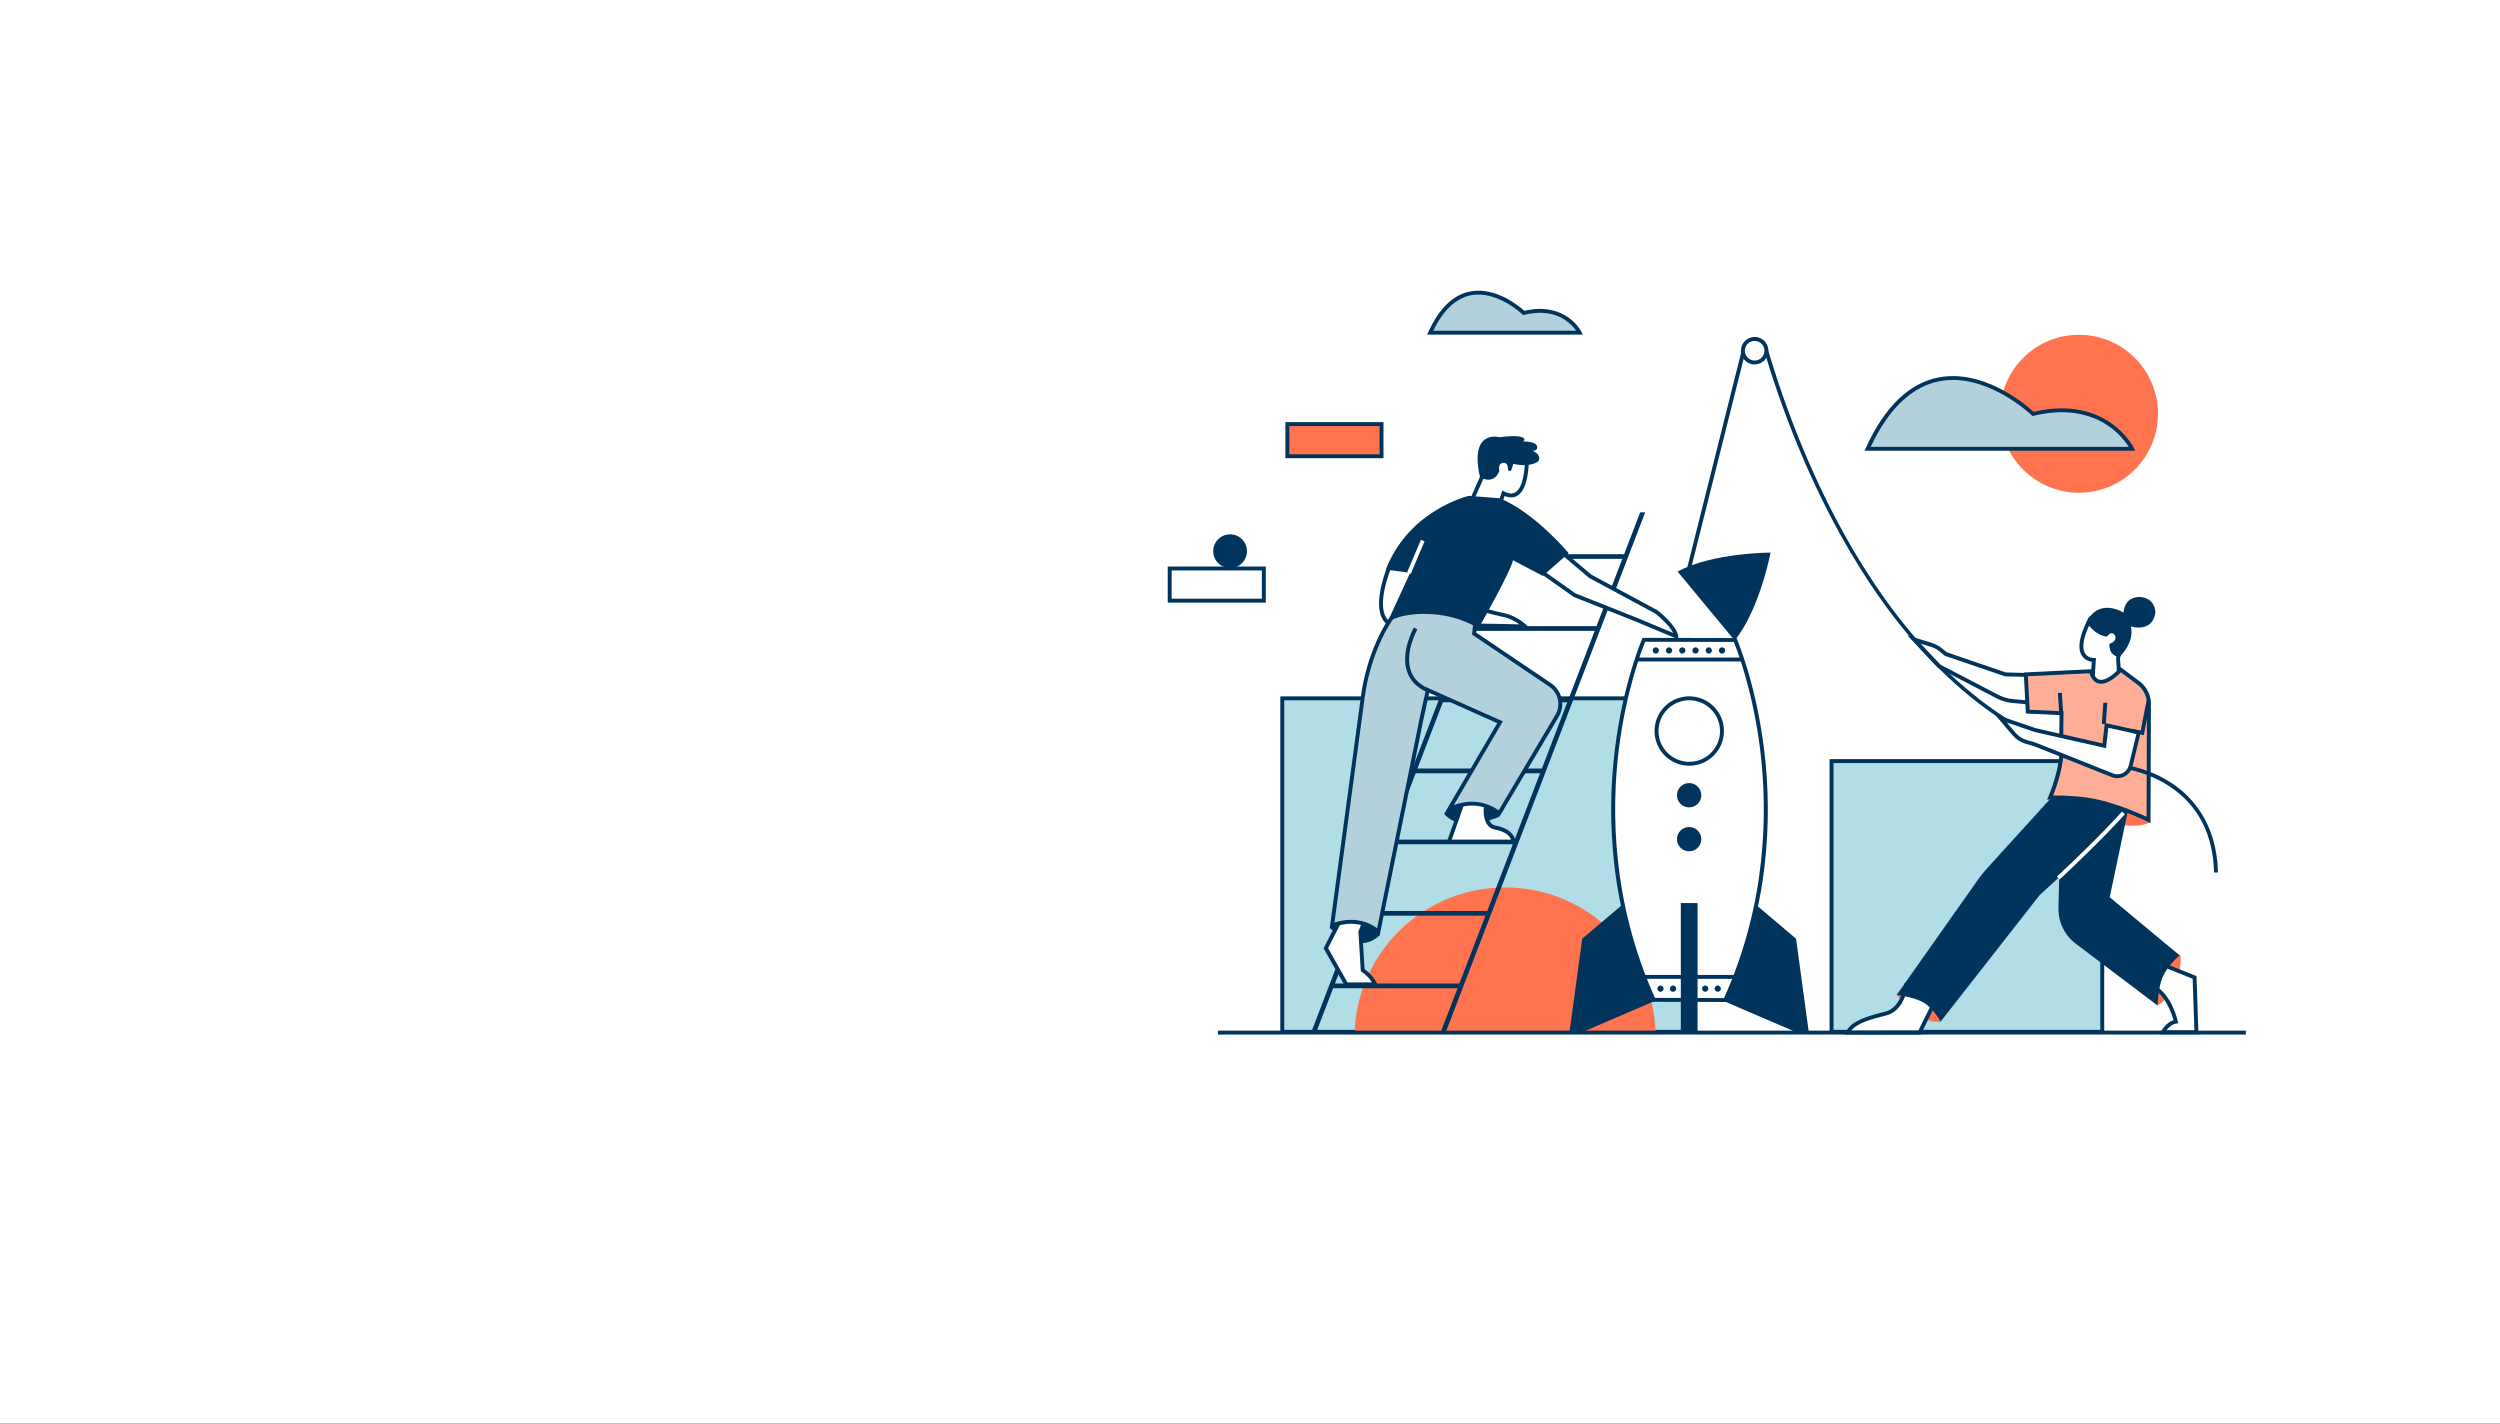 <?xml version="1.0" encoding="utf-8"?>
<svg xmlns="http://www.w3.org/2000/svg" fill="none" height="2040" viewBox="0 0 3581 2040" width="3581">
<rect x="0" y="0" width="3581" height="2040" fill="#808080" stroke="none"/>
<rect fill="white" height="2039.05" width="3581"/>
<g clip-path="url(#clip0_1419_917)">
<path d="M2417.82 1000.28H1836.73V1477.97H2417.82V1000.28Z" fill="#B0DDE6"/>
<path d="M2420.63 1480.78H1833.92V997.474H2420.63V1480.78ZM1839.54 1475.16H2415.01V1003.09H1839.54V1475.16Z" fill="#00345D"/>
<path d="M3011.27 1090.2H2623.5V1477.97H3011.27V1090.2Z" fill="#B0DDE6"/>
<path d="M3014.08 1480.78H2620.69V1087.39H3014.08V1480.78ZM2626.31 1475.16H3008.46V1093.01H2626.31V1475.16Z" fill="#00345D"/>
<path d="M2371.59 1479.09H1940.28C1944.42 1363.55 2039.38 1271.16 2155.94 1271.16C2272.49 1271.16 2367.46 1363.55 2371.59 1479.09Z" fill="#FF734F"/>
<path d="M2349.37 733.905L2326.39 793.801H2148.16L2171.13 733.905H2163.92L1877.56 1480.21H1884.78L1909.58 1415.59H2087.8L2063.01 1480.21H2070.24L2356.59 733.905H2349.37ZM2090.4 1408.84H1912.16L1949.47 1311.62H2127.7L2090.4 1408.84ZM2130.29 1304.88H1952.06L1988.71 1209.34H2166.94L2130.29 1304.88ZM2169.54 1202.6H1991.3L2027.81 1107.62H2205.98L2169.54 1202.6ZM2208.56 1100.88H2030.33L2066.77 1005.9H2245L2208.56 1100.88ZM2247.6 999.159H2069.39L2106.06 903.623H2284.25L2247.6 999.159ZM2286.83 896.879H2108.61L2145.57 800.545H2323.8L2286.83 896.879Z" fill="#00345D"/>
<path d="M2977.94 705.807C3040.42 705.807 3091.07 655.158 3091.07 592.68C3091.07 530.202 3040.42 479.554 2977.94 479.554C2915.47 479.554 2864.82 530.202 2864.82 592.68C2864.82 655.158 2915.47 705.807 2977.94 705.807Z" fill="#FF734F"/>
<path d="M2675.21 642.865H3054.05C3054.05 642.865 3016.86 567.335 2912.27 592.894C2912.27 592.894 2763.53 448.791 2675.21 642.865Z" fill="#B3D0DD"/>
<path d="M3058.57 645.675H2670.8L2672.6 641.696C2699.49 582.61 2734.75 548.565 2777.41 540.54C2814.13 533.594 2849.34 547.688 2872.51 560.771C2887.04 568.962 2900.64 578.724 2913.05 589.882C2967.27 577.057 3003.26 591.556 3023.95 606.067C3046.65 621.993 3056.13 640.909 3056.54 641.707L3058.57 645.675ZM2679.6 640.055H3049.17C3041.64 628.409 3031.92 618.344 3020.53 610.428C2991.98 590.522 2954.78 585.397 2912.93 595.625L2911.43 595.996L2910.3 594.872C2909.66 594.254 2845.68 533.223 2778.46 545.968C2738.68 553.555 2705.43 585.183 2679.6 640.055Z" fill="#00345D"/>
<path d="M2048.61 476.519H2262.71C2262.71 476.519 2241.7 433.809 2182.59 448.274C2182.59 448.274 2098.53 366.844 2048.61 476.519Z" fill="#B3D0DD"/>
<path d="M2267.21 479.329H2044.25L2046.06 475.35C2061.42 441.576 2081.65 422.097 2106.17 417.455C2142.97 410.498 2176.74 439.125 2183.41 445.195C2214.14 438.102 2234.61 446.386 2246.43 454.681C2259.51 463.852 2265.01 474.811 2265.23 475.283L2267.21 479.329ZM2053.02 473.709H2257.68C2253.67 468.021 2248.69 463.076 2242.98 459.098C2226.93 447.948 2206.83 445.228 2183.26 450.983L2181.75 451.354L2180.63 450.23C2180.27 449.882 2144.53 415.837 2107.18 422.918C2085.53 427.065 2067.34 444.149 2053.04 473.709H2053.02Z" fill="#00345D"/>
<path d="M2104.06 725.7L2125.2 677.988L2145.73 637.728L2187.08 654.722C2187.08 654.722 2189.66 724.913 2153.56 706.604L2144.19 734.04L2104.06 725.7Z" fill="white"/>
<path d="M2146.05 737.277L2100.08 727.723L2122.7 676.684L2144.41 634.12L2189.83 652.789L2189.89 654.598C2189.89 656.385 2191.3 698.624 2173.96 709.728C2168.67 713.1 2162.38 713.336 2155.21 710.425L2146.05 737.277ZM2108.04 723.643L2142.34 730.769L2151.94 702.602L2154.83 704.075C2161.41 707.447 2166.67 707.705 2170.92 704.985C2182.51 697.578 2184.51 669.108 2184.32 656.599L2147.06 641.313L2127.74 679.19L2108.04 723.643Z" fill="#00345D"/>
<path d="M2204.41 658.701C2207.08 650.271 2195.05 645.618 2195.05 645.618C2199.47 645.888 2201.39 643.977 2201.8 642.122C2204.04 631.58 2181.29 632.277 2181.29 632.277C2186.68 629.478 2180.87 626.511 2180.87 626.511C2173.56 623.521 2158.64 624.825 2148.1 626.286C2144.92 625.465 2104.65 616.226 2120 683.754C2120 683.754 2139.85 695.645 2147.67 674.504C2147.67 674.504 2144.66 661.96 2154.85 662.983C2155.8 663.083 2156.7 663.455 2157.44 664.052C2158.18 664.65 2158.74 665.45 2159.04 666.355C2159.67 668.26 2160.05 670.24 2160.16 672.245C2160.19 672.75 2160.36 673.236 2160.67 673.637C2160.98 674.039 2161.4 674.337 2161.88 674.493C2162.19 674.592 2162.52 674.629 2162.84 674.602C2163.17 674.575 2163.48 674.484 2163.77 674.335C2164.06 674.185 2164.31 673.98 2164.52 673.732C2164.73 673.483 2164.89 673.195 2164.99 672.885L2167.66 664.411C2185.3 668.884 2202.53 664.658 2204.41 658.701Z" fill="#00345D"/>
<path d="M2146.59 1170.34C2136.4 1174.64 2090.73 1191.94 2068.83 1166.07L2093.56 1143.59L2141.89 1148.08L2147.97 1167.34C2148.15 1167.92 2148.12 1168.55 2147.86 1169.11C2147.6 1169.66 2147.15 1170.1 2146.59 1170.34Z" fill="#00345D"/>
<path d="M1905.29 1329.6C1905.29 1329.6 1944.63 1370.07 1976.1 1339.72L1974.98 1318.36L1909.79 1315.19L1905.29 1329.6Z" fill="#00345D"/>
<path d="M1926.09 1305.44L1899.11 1358.26L1928.34 1409.97H1969.92C1965.8 1401.77 1959.6 1394.79 1951.94 1389.73L1948.57 1334.66L1957.56 1312.18L1926.09 1305.44Z" fill="white"/>
<path d="M1974.28 1412.78H1926.65L1895.88 1358.33L1924.53 1302.23L1961.36 1310.1L1951.38 1335.12L1954.63 1388.16C1962.2 1393.44 1968.33 1400.54 1972.45 1408.81L1974.28 1412.78ZM1930.02 1407.16H1965.16C1961.4 1401.14 1956.4 1396.01 1950.48 1392.11L1949.26 1391.33L1945.76 1334.2L1953.75 1314.23L1927.64 1308.61L1902.34 1358.16L1930.02 1407.16Z" fill="#00345D"/>
<path d="M1992.4 806.4C1992.4 806.4 1949.69 901.936 2012.07 898.003C2081.76 893.608 2184.6 897.441 2184.6 897.441C2184.6 897.441 2171.11 883.953 2152 880.581C2132.9 877.209 2022.75 843.491 2022.75 843.491L2033.99 809.772L1992.4 806.4Z" fill="white"/>
<path d="M2008.43 900.925C1996.16 900.925 1987.14 896.901 1981.6 888.91C1964.07 863.644 1988.77 807.625 1989.84 805.254L1990.65 803.444L2037.79 807.266L2026.32 841.648C2043.5 846.874 2135.45 874.804 2152.49 877.817C2172.25 881.301 2186 894.878 2186.59 895.452L2191.65 900.521L2184.5 900.251C2183.46 900.251 2081 896.474 2012.25 900.813C2010.95 900.892 2009.67 900.925 2008.43 900.925ZM1994.19 809.368C1990.14 819.112 1972.1 865.374 1986.22 885.707C1991.12 892.765 1999.76 895.969 2011.89 895.193C2069.48 891.563 2150.53 893.575 2176.42 894.361C2170.9 890.383 2162.05 885.212 2151.52 883.347C2132.41 879.975 2026.44 847.56 2021.93 846.177L2019.17 845.334L2030.19 812.279L1994.19 809.368Z" fill="#00345D"/>
<path d="M2096.93 1144.71L2075.57 1205.41H2167.74C2167.74 1205.41 2168.3 1190.23 2140.76 1185.17C2130.58 1183.31 2125.03 1167.19 2129.52 1149.58L2096.93 1144.71Z" fill="white"/>
<path d="M2170.45 1208.22H2071.64L2095.09 1141.59L2133.05 1147.21L2132.28 1150.22C2129.65 1160.56 2130.55 1170.94 2134.64 1177.33C2135.35 1178.58 2136.31 1179.67 2137.46 1180.54C2138.61 1181.4 2139.93 1182.02 2141.33 1182.36C2170.92 1187.8 2170.63 1204.74 2170.55 1205.46L2170.45 1208.22ZM2079.51 1202.6H2164.36C2162.95 1198.58 2157.96 1191.2 2140.22 1187.98C2136.1 1187.23 2132.5 1184.61 2129.84 1180.44C2125.34 1173.45 2123.98 1162.75 2126.09 1151.95L2098.77 1147.88L2079.51 1202.6Z" fill="#00345D"/>
<path d="M2230.22 1025.4L2147.51 1164.94C2147.51 1164.94 2118.29 1137.97 2075.57 1159.32L2148.63 1034.56L2045.23 988.482L2045.17 988.763L2036.28 1029.23L1974.46 1334.61C1974.46 1334.61 1949.74 1309.88 1908.15 1325.61L1951.98 999.418C1955.54 972.081 1962.96 945.389 1974.04 920.145C1977.85 911.428 1982.2 902.959 1987.07 894.789C1995 881.695 2004.33 870.242 2014.97 863.667L2116.13 864.79L2114.21 883.066L2111.54 907.557L2220.46 981.075C2227.46 985.804 2232.38 993.041 2234.19 1001.29C2236.01 1009.54 2234.59 1018.17 2230.22 1025.4Z" fill="#B3D0DD"/>
<path d="M1976.1 1340.35L1972.4 1336.65C1971.44 1335.7 1948.34 1313.43 1909.06 1328.3L1904.65 1329.96L1949.13 999.159C1952.71 971.559 1960.21 944.609 1971.4 919.122C1975.25 910.296 1979.66 901.722 1984.6 893.451C1993.74 878.345 2003.44 867.6 2013.43 861.385L2014.12 860.958L2119.17 862.081L2114.53 906.186L2222.06 978.76C2229.66 983.885 2235 991.736 2236.97 1000.69C2238.95 1009.64 2237.4 1019.01 2232.66 1026.85L2148.17 1169.37L2145.62 1167.02C2144.5 1165.98 2117.23 1141.67 2076.86 1161.85L2068.39 1166.08L2144.64 1035.87L2047.24 992.416L2039.05 1029.89L1976.1 1340.35ZM1935.32 1317.57C1948.69 1317.45 1961.75 1321.63 1972.56 1329.49L2033.49 1028.72L2042.49 987.931L2043.17 984.481L2152.66 1033.27L2082.39 1153.27C2114.85 1140.9 2138.93 1155.1 2146.72 1160.75L2227.87 1023.94C2231.86 1017.33 2233.15 1009.43 2231.48 1001.89C2229.8 994.343 2225.29 987.733 2218.88 983.424L2108.56 908.962L2112.92 867.656L2015.68 866.532C2006.69 872.298 1997.85 882.268 1989.39 896.284C1984.58 904.351 1980.28 912.715 1976.52 921.325C1965.55 946.324 1958.19 972.759 1954.68 999.834L1911.5 1321.5C1919.19 1318.95 1927.24 1317.62 1935.35 1317.57H1935.32Z" fill="#00345D"/>
<path d="M2227.31 782.797L2277.89 825.508L2372.86 876.648C2372.86 876.648 2399.84 898.003 2400.96 911.491L2343.08 887.325L2255.41 852.483L2198.09 812.02L2227.31 782.797Z" fill="white"/>
<path d="M2404.14 915.862L2342 889.921L2254.06 854.966L2253.79 854.775L2193.74 812.39L2227.15 778.986L2279.47 823.169L2374.41 874.287L2374.6 874.444C2377.47 876.692 2402.57 896.923 2403.76 911.254L2404.14 915.862ZM2256.76 849.998L2344.11 884.717L2396.58 906.612C2391.78 896.755 2377.54 883.964 2371.31 879.007L2276.3 827.845L2227.47 786.607L2202.44 811.649L2256.76 849.998Z" fill="#00345D"/>
<path d="M2209.89 824.946L2246.98 792.351C2246.98 792.351 2198.33 734.017 2148.07 713.674L2103.67 710.302C2103.67 710.302 2017.69 730.533 1985.1 815.954L2019.94 820.45L1987.34 891.259C1987.34 891.259 2007.7 875.984 2054.78 880.019C2094.12 883.391 2117.72 900.251 2117.72 900.251C2117.72 900.251 2164.93 817.078 2167.18 802.466L2209.89 824.946Z" fill="#00345D"/>
<path d="M2035.32 773.215L2015.66 819.68L2020.83 821.87L2040.5 775.406L2035.32 773.215Z" fill="white"/>
<path d="M2044.67 991.628C2029.74 985.233 2019.94 975.275 2015.44 962.046C2005.87 933.565 2024.52 900.228 2025.32 898.857L2030.2 901.644C2030.02 901.959 2011.99 934.239 2020.77 960.27C2024.69 971.914 2033.47 980.726 2046.85 986.458L2044.67 991.628Z" fill="#00345D"/>
<path d="M2996.48 988.031L2999.26 945.321C2999.26 945.321 2962.83 946.445 2993.97 886.549L3043.54 905.96L3033.88 942.567L3036.77 988.346L2996.48 988.031Z" fill="white"/>
<path d="M3039.76 991.191L2993.48 990.82L2996.28 947.908C2993.39 947.562 2990.62 946.59 2988.15 945.06C2985.68 943.53 2983.57 941.479 2981.98 939.051C2975.24 928.396 2978.46 910.3 2991.48 885.247L2992.6 882.999L3046.85 904.253L3036.67 942.827L3039.76 991.191ZM2999.47 985.245L3033.78 985.515L3031.05 942.288L3040.19 907.67L2995.31 890.136C2981.59 917.358 2982.95 930.127 2986.7 936.05C2990.83 942.681 2998.85 942.569 2999.18 942.558L3002.24 942.49L3002.06 945.547L2999.47 985.245Z" fill="#00345D"/>
<path d="M3018.01 911.941C3018.01 911.941 3023.49 902.837 3029.04 909.423C3031.39 912.222 3031.12 919.539 3021.67 922.068C3021.67 922.068 3019.07 938.477 3035.62 941.175C3035.62 941.175 3057.89 921.596 3052.31 897.341C3052.31 897.341 3080.47 906.433 3086.86 880.695C3088.78 872.973 3084.74 857.8 3067.66 855.282C3059.21 854.034 3043.38 857.182 3041.73 877.57C3041.73 877.57 3007.22 854.956 2988.57 891.181C2988.59 891.17 3000.29 910.109 3018.01 911.941Z" fill="#00345D"/>
<path d="M2716.79 1425.14C2716.79 1425.14 2751.64 1468.97 2779.73 1463.35L2783.11 1454.36L2730.28 1419.52L2716.79 1425.14Z" fill="#FF734F"/>
<path d="M2941.02 1139.65C2941.02 1139.65 3033.75 1200.35 3079.83 1177.87L3068.59 1146.4L2961.82 1123.92L2941.02 1139.65Z" fill="#FF734F"/>
<path d="M3091.07 1439.75C3091.07 1439.75 3124.79 1421.77 3123.67 1368.94L3106.81 1358.83L3077.58 1424.02L3091.07 1439.75Z" fill="#FF734F"/>
<path d="M2536.13 791.564C2536.13 791.564 2453.02 791.564 2402.96 818.674L2484.72 917.357C2520.65 873.276 2536.13 791.564 2536.13 791.564Z" fill="#00345D"/>
<path d="M2730.09 1412.66C2730.09 1412.66 2725.27 1444.75 2702.59 1451.37C2689.38 1455.24 2654.78 1461.26 2646.7 1479.09L2749.6 1478.94L2770.74 1436.38L2730.09 1412.66Z" fill="white"/>
<path d="M2642.34 1481.91L2644.14 1477.93C2651.57 1461.56 2678.53 1454.68 2694.65 1450.57C2697.45 1449.86 2699.87 1449.25 2701.8 1448.67C2722.47 1442.64 2727.27 1412.55 2727.31 1412.25L2727.94 1408.16L2774.43 1435.28L2751.34 1481.75L2642.34 1481.91ZM2732.07 1417.07C2729.91 1426.26 2722.77 1448.41 2703.38 1454.07C2701.35 1454.67 2698.89 1455.3 2696.05 1456.01C2682.42 1459.49 2660.56 1465.01 2651.72 1476.25L2747.86 1476.11L2767.06 1437.46L2732.07 1417.07Z" fill="#00345D"/>
<path d="M3096.69 1381.31L3143.45 1400.1L3146.12 1478.53H3098.04C3098.04 1478.53 3105.17 1465.16 3116.75 1463.38C3116.75 1463.38 3108.89 1427.21 3085.45 1413.99L3096.69 1381.31Z" fill="white"/>
<path d="M3149.08 1481.34H3093.32L3095.57 1477.2C3095.86 1476.66 3102.31 1464.75 3113.34 1461.3C3111 1452.87 3102.48 1426.84 3084.11 1416.44L3082.08 1415.32L3095.08 1377.63L3146.28 1398.21L3149.08 1481.34ZM3103.29 1475.72H3143.26L3140.75 1402.02L3098.42 1385.02L3088.82 1412.78C3111.46 1427.25 3119.17 1461.31 3119.47 1462.79L3120.11 1465.73L3117.16 1466.18C3111 1467.11 3106.13 1472.04 3103.29 1475.72Z" fill="#00345D"/>
<path d="M2952.82 1123.92L2948.54 1300.57C2948.3 1310.42 2950.41 1320.19 2954.69 1329.07C2958.97 1337.95 2965.31 1345.68 2973.17 1351.62L3090.51 1440.31C3090.51 1440.31 3091.07 1415.02 3097.82 1399.29C3104.82 1382.96 3121.98 1368.38 3121.98 1368.38L3021.95 1285.21L3052.05 1142.46L2952.82 1123.92Z" fill="#00345D"/>
<path d="M2946.64 1133.47L3050.61 1141.9C3050.61 1141.9 3058.48 1157.64 2921.35 1282.4L2779.73 1463.35C2779.73 1463.35 2768.5 1442 2751.64 1434.13C2737.49 1427.53 2716.79 1425.14 2716.79 1425.14L2833.07 1260.3C2837.21 1254.41 2841.71 1248.78 2846.55 1243.44L2946.64 1133.47Z" fill="#00345D"/>
<path d="M2908.5 966.98L2872.36 965.991L2787.11 936.847L2779.87 930.856C2776.07 927.717 2771.69 925.35 2766.99 923.888L2741.52 915.986L2777.49 954.201L2860.85 997.653C2867.75 1001.25 2875.28 1003.46 2883.03 1004.16L2911.32 1006.75L2908.5 966.98Z" fill="white"/>
<path d="M2914.35 1009.85L2882.78 1006.96C2874.66 1006.23 2866.77 1003.91 2859.55 1000.14L2775.77 956.449L2732.16 910.12L2767.82 921.179C2772.88 922.749 2777.58 925.296 2781.66 928.676L2788.5 934.296L2872.87 963.193L2911.08 964.238L2914.35 1009.85ZM2779.21 951.953L2862.15 995.181C2868.72 998.613 2875.9 1000.72 2883.29 1001.38L2908.28 1003.63L2905.88 969.701L2871.9 968.813L2785.75 939.365L2778.12 933.06C2774.61 930.15 2770.56 927.958 2766.2 926.608L2750.93 921.865L2779.21 951.953Z" fill="#00345D"/>
<path d="M2952.82 1021.64C2952.82 1021.64 2952.18 1058.37 2952.82 1067.72C2955.07 1100.32 2936.53 1142.46 2936.53 1142.46C2936.53 1142.46 2974.18 1140.78 3006.77 1148.65C3043.41 1157.49 3077.58 1174.5 3077.58 1174.5L3078.09 1008.08C3078.11 1002.35 3076.78 996.693 3074.23 991.561C3071.67 986.429 3067.95 981.965 3063.37 978.524L3037.68 959.259C3037.68 959.259 3004.53 996.912 2994.97 961.507L2901.68 966.003L2904.49 1019.39L2952.82 1021.64Z" fill="#FEAD97"/>
<path d="M3080.38 1178.99L3076.34 1176.98C3075.99 1176.81 3042.01 1160.01 3006.11 1151.34C2974.3 1143.67 2937.02 1145.22 2936.65 1145.24L2932.16 1145.44L2933.98 1141.3C2934.16 1140.88 2952.22 1099.39 2950.05 1067.88C2949.5 1059.91 2949.86 1033.04 2950.05 1024.28L2901.9 1022.03L2898.81 963.283L2997.18 958.551L2997.76 960.731C2999.8 968.239 3003.01 972.567 3007.34 973.578C3016.87 975.826 3031.01 962.62 3035.65 957.359L3037.37 955.415L3065.13 976.231C3070.07 979.957 3074.07 984.781 3076.81 990.322C3079.56 995.863 3080.98 1001.97 3080.96 1008.15L3080.38 1178.99ZM2945.25 1139.47C2958.48 1139.47 2984.32 1140.31 3007.44 1145.88C3036.66 1152.94 3064.6 1165.28 3074.79 1170.02L3075.28 1008.04C3075.28 1002.75 3074.06 997.523 3071.7 992.785C3069.34 988.047 3065.91 983.923 3061.68 980.738L3038.08 962.991C3033.02 968.194 3018.31 981.918 3006.04 979.063C3000.05 977.658 2995.66 972.724 2992.96 964.384L2904.7 968.644L2907.23 1016.67L2955.74 1018.92V1021.64C2955.74 1022.01 2955.1 1058.36 2955.74 1067.48C2957.62 1094.83 2945.5 1128.06 2940.9 1139.5C2942.05 1139.53 2943.54 1139.51 2945.25 1139.51V1139.47Z" fill="#00345D"/>
<path d="M3171.43 1249.87C3170.06 1194.91 3148.51 1153.32 3107.37 1126.23C3076.66 1106 3046.07 1101.98 3045.76 1101.95H3045.64C2968.91 1088.94 2896.71 1056.3 2830.97 1004.95C2775.58 961.631 2724.19 904.511 2678.11 835.152C2594.16 708.774 2546.6 569.583 2525.72 497.874C2524.95 495.221 2523.33 492.895 2521.11 491.255C2518.89 489.616 2516.19 488.755 2513.43 488.806C2510.66 488.857 2508 489.818 2505.84 491.538C2503.68 493.259 2502.14 495.644 2501.48 498.324L2420.55 821.147L2415.11 819.776L2496.04 496.953C2497.01 493.076 2499.23 489.627 2502.35 487.139C2505.48 484.652 2509.34 483.264 2513.34 483.191C2517.33 483.118 2521.24 484.364 2524.46 486.736C2527.67 489.108 2530.02 492.473 2531.13 496.312C2578.33 658.466 2723.02 1041.52 3046.53 1096.43C3048.53 1096.69 3079.12 1100.92 3110.46 1121.58C3139.86 1140.92 3175.28 1178.9 3177.05 1249.71L3171.43 1249.87Z" fill="#00345D"/>
<path d="M3014.08 1068.28L2915.8 1045.95L2865.72 1028.94L2885.08 1051.6C2889.67 1057 2895.76 1060.91 2902.57 1062.84L2914.05 1066.08L3025.78 1110.58C3028.37 1111.61 3031.16 1112.08 3033.95 1111.95C3036.74 1111.81 3039.47 1111.08 3041.95 1109.8C3044.43 1108.52 3046.61 1106.73 3048.34 1104.53C3050.07 1102.34 3051.31 1099.8 3051.97 1097.09L3063.53 1049.27L3017.45 1039.15L3014.08 1068.28Z" fill="white"/>
<path d="M3033 1114.74C3030.17 1114.73 3027.36 1114.2 3024.74 1113.15L2913.15 1068.7L2901.81 1065.47C2894.46 1063.41 2887.9 1059.21 2882.95 1053.4L2856.94 1022.96L2916.51 1043.2L3011.6 1064.8L3014.97 1035.58L3066.9 1046.98L3054.66 1097.56C3053.47 1102.43 3050.69 1106.76 3046.76 1109.85C3042.82 1112.95 3037.96 1114.63 3032.95 1114.63L3033 1114.74ZM2874.52 1034.94L2887.22 1049.74C2891.45 1054.69 2897.06 1058.28 2903.33 1060.04L2915.09 1063.42L3026.82 1107.91C3029.04 1108.81 3031.43 1109.22 3033.83 1109.1C3036.23 1108.99 3038.57 1108.37 3040.71 1107.27C3042.84 1106.17 3044.71 1104.62 3046.19 1102.73C3047.68 1100.84 3048.73 1098.66 3049.29 1096.33L3060.19 1051.29L3019.95 1042.47L3016.58 1071.69L2914.9 1048.61L2874.52 1034.94Z" fill="#00345D"/>
<path d="M2513.36 519.229C2522.67 519.229 2530.22 511.681 2530.22 502.37C2530.22 493.059 2522.67 485.511 2513.36 485.511C2504.05 485.511 2496.5 493.059 2496.5 502.37C2496.5 511.681 2504.05 519.229 2513.36 519.229Z" fill="white"/>
<path d="M2513.36 522.039C2509.47 522.039 2505.66 520.886 2502.43 518.724C2499.19 516.563 2496.67 513.491 2495.18 509.897C2493.7 506.303 2493.31 502.348 2494.07 498.533C2494.82 494.717 2496.7 491.212 2499.45 488.462C2502.2 485.711 2505.7 483.838 2509.52 483.079C2513.33 482.32 2517.29 482.709 2520.88 484.198C2524.48 485.687 2527.55 488.208 2529.71 491.442C2531.87 494.677 2533.03 498.48 2533.03 502.37C2533.02 507.585 2530.95 512.584 2527.26 516.272C2523.57 519.959 2518.57 522.033 2513.36 522.039ZM2513.36 488.32C2510.58 488.32 2507.86 489.144 2505.55 490.688C2503.24 492.232 2501.44 494.426 2500.38 496.993C2499.31 499.561 2499.04 502.386 2499.58 505.111C2500.12 507.836 2501.46 510.34 2503.42 512.304C2505.39 514.269 2507.89 515.607 2510.62 516.149C2513.34 516.692 2516.17 516.413 2518.73 515.35C2521.3 514.287 2523.49 512.486 2525.04 510.175C2526.58 507.865 2527.41 505.149 2527.41 502.37C2527.4 498.646 2525.92 495.076 2523.28 492.442C2520.65 489.809 2517.08 488.326 2513.36 488.32Z" fill="#00345D"/>
<path d="M2953.34 992.324L2947.73 992.702L2949.8 1023.34L2955.4 1022.96L2953.34 992.324Z" fill="#00345D"/>
<path d="M2950.25 1259.73L2946.41 1255.61C3010.3 1195.8 3039.21 1162.86 3039.5 1162.54L3043.73 1166.23C3043.45 1166.56 3014.38 1199.69 2950.25 1259.73Z" fill="white"/>
<path d="M3070.82 1053.01L3052.08 1049.53L3053.1 1044.02L3066.37 1046.47L3074.83 1003.12L3080.34 1004.19L3070.82 1053.01Z" fill="#00345D"/>
<path d="M3012.83 1006.47L3010.7 1036.89L3016.32 1037.28L3018.45 1006.86L3012.83 1006.47Z" fill="#00345D"/>
<path d="M2330.96 1289.9L2266.36 1344.61L2248.12 1478.48H2266.36L2382.53 1428.48L2330.96 1289.9Z" fill="#00345D"/>
<path d="M2508.07 1289.9L2572.68 1344.61L2590.91 1478.48H2572.68L2456.51 1428.48L2508.07 1289.9Z" fill="#00345D"/>
<path d="M2485.43 916.739L2354.66 916.48C2354.66 916.48 2246.82 1163.41 2368.73 1432.22L2471.35 1432.48C2593.26 1163.67 2485.43 916.739 2485.43 916.739Z" fill="white"/>
<path d="M2473.16 1435.25L2366.92 1434.99L2366.16 1433.33C2338.2 1371.6 2320.03 1305.89 2312.31 1238.56C2306.07 1183.61 2306.36 1128.1 2313.19 1073.22C2324.82 978.568 2351.81 915.986 2352.08 915.368L2352.82 913.682L2487.26 913.952L2488 915.627C2488.27 916.245 2515.26 978.827 2526.89 1073.48C2533.72 1128.36 2534.01 1183.86 2527.78 1238.82C2520.06 1306.17 2501.89 1371.9 2473.92 1433.65L2473.16 1435.25ZM2370.55 1429.37L2469.52 1429.64C2531.45 1292.04 2531.89 1160.55 2521.31 1074.32C2510.85 988.999 2487.84 930.036 2483.53 919.515L2356.52 919.257C2352.19 929.8 2329.2 988.763 2318.73 1074.06C2308.17 1160.32 2308.62 1291.83 2370.55 1429.41V1429.37Z" fill="#00345D"/>
<path d="M2431.58 1293.55H2407.61V1478.48H2431.58V1293.55Z" fill="#00345D"/>
<path d="M2419.69 1094.02C2445.58 1094.02 2466.57 1073.03 2466.57 1047.14C2466.57 1021.25 2445.58 1000.26 2419.69 1000.26C2393.79 1000.26 2372.81 1021.25 2372.81 1047.14C2372.81 1073.03 2393.79 1094.02 2419.69 1094.02Z" fill="white"/>
<path d="M2419.69 1096.83C2409.86 1096.83 2400.24 1093.92 2392.07 1088.46C2383.89 1083 2377.52 1075.24 2373.76 1066.15C2370 1057.07 2369.01 1047.08 2370.93 1037.44C2372.85 1027.79 2377.58 1018.94 2384.53 1011.98C2391.48 1005.03 2400.34 1000.3 2409.98 998.382C2419.62 996.465 2429.62 997.45 2438.7 1001.21C2447.78 1004.98 2455.54 1011.35 2461 1019.52C2466.47 1027.7 2469.38 1037.31 2469.38 1047.14C2469.36 1060.31 2464.12 1072.94 2454.8 1082.26C2445.49 1091.57 2432.86 1096.81 2419.69 1096.83ZM2419.69 1003.06C2410.97 1003.06 2402.44 1005.64 2395.19 1010.48C2387.94 1015.32 2382.29 1022.21 2378.95 1030.26C2375.61 1038.32 2374.74 1047.18 2376.44 1055.73C2378.14 1064.29 2382.34 1072.14 2388.5 1078.31C2394.66 1084.47 2402.52 1088.67 2411.07 1090.37C2419.62 1092.08 2428.49 1091.2 2436.54 1087.87C2444.6 1084.53 2451.48 1078.88 2456.33 1071.63C2461.17 1064.38 2463.76 1055.86 2463.76 1047.14C2463.74 1035.45 2459.1 1024.25 2450.84 1015.99C2442.57 1007.72 2431.37 1003.07 2419.69 1003.06Z" fill="#00345D"/>
<path d="M2419.51 1156.51C2429.13 1156.51 2436.93 1148.71 2436.93 1139.09C2436.93 1129.47 2429.13 1121.67 2419.51 1121.67C2409.88 1121.67 2402.08 1129.47 2402.08 1139.09C2402.08 1148.71 2409.88 1156.51 2419.51 1156.51Z" fill="#00345D"/>
<path d="M2419.51 1219.45C2429.13 1219.45 2436.93 1211.65 2436.93 1202.03C2436.93 1192.41 2429.13 1184.61 2419.51 1184.61C2409.88 1184.61 2402.08 1192.41 2402.08 1202.03C2402.08 1211.65 2409.88 1219.45 2419.51 1219.45Z" fill="#00345D"/>
<path d="M2371.74 936.217C2374.22 936.217 2376.23 934.204 2376.23 931.721C2376.23 929.238 2374.22 927.226 2371.74 927.226C2369.25 927.226 2367.24 929.238 2367.24 931.721C2367.24 934.204 2369.25 936.217 2371.74 936.217Z" fill="#00345D"/>
<path d="M2378.48 1420.64C2380.96 1420.64 2382.98 1418.63 2382.98 1416.15C2382.98 1413.66 2380.96 1411.65 2378.48 1411.65C2376 1411.65 2373.99 1413.66 2373.99 1416.15C2373.99 1418.63 2376 1420.64 2378.48 1420.64Z" fill="#00345D"/>
<path d="M2396.46 1420.64C2398.95 1420.64 2400.96 1418.63 2400.96 1416.15C2400.96 1413.66 2398.95 1411.65 2396.46 1411.65C2393.98 1411.65 2391.97 1413.66 2391.97 1416.15C2391.97 1418.63 2393.98 1420.64 2396.46 1420.64Z" fill="#00345D"/>
<path d="M2442.55 1420.64C2445.03 1420.64 2447.04 1418.63 2447.04 1416.15C2447.04 1413.66 2445.03 1411.65 2442.55 1411.65C2440.06 1411.65 2438.05 1413.66 2438.05 1416.15C2438.05 1418.63 2440.06 1420.64 2442.55 1420.64Z" fill="#00345D"/>
<path d="M2460.53 1420.64C2463.01 1420.64 2465.03 1418.63 2465.03 1416.15C2465.03 1413.66 2463.01 1411.65 2460.53 1411.65C2458.05 1411.65 2456.03 1413.66 2456.03 1416.15C2456.03 1418.63 2458.05 1420.64 2460.53 1420.64Z" fill="#00345D"/>
<path d="M2390.72 936.217C2393.2 936.217 2395.22 934.204 2395.22 931.721C2395.22 929.238 2393.2 927.226 2390.72 927.226C2388.24 927.226 2386.23 929.238 2386.23 931.721C2386.23 934.204 2388.24 936.217 2390.72 936.217Z" fill="#00345D"/>
<path d="M2409.71 936.217C2412.19 936.217 2414.2 934.204 2414.2 931.721C2414.2 929.238 2412.19 927.226 2409.71 927.226C2407.22 927.226 2405.21 929.238 2405.21 931.721C2405.21 934.204 2407.22 936.217 2409.71 936.217Z" fill="#00345D"/>
<path d="M2428.69 936.217C2431.17 936.217 2433.18 934.204 2433.18 931.721C2433.18 929.238 2431.17 927.226 2428.69 927.226C2426.21 927.226 2424.19 929.238 2424.19 931.721C2424.19 934.204 2426.21 936.217 2428.69 936.217Z" fill="#00345D"/>
<path d="M2447.67 936.217C2450.16 936.217 2452.17 934.204 2452.17 931.721C2452.17 929.238 2450.16 927.226 2447.67 927.226C2445.19 927.226 2443.18 929.238 2443.18 931.721C2443.18 934.204 2445.19 936.217 2447.67 936.217Z" fill="#00345D"/>
<path d="M2466.64 936.217C2469.13 936.217 2471.14 934.204 2471.14 931.721C2471.14 929.238 2469.13 927.226 2466.64 927.226C2464.16 927.226 2462.15 929.238 2462.15 931.721C2462.15 934.204 2464.16 936.217 2466.64 936.217Z" fill="#00345D"/>
<path d="M2494.92 941.86H2345.07V947.48H2494.92V941.86Z" fill="#00345D"/>
<path d="M2485.3 1396.49H2354.88V1402.11H2485.3V1396.49Z" fill="#00345D"/>
<path d="M1761.99 813.706C1775.34 813.706 1786.15 802.887 1786.15 789.541C1786.15 776.195 1775.34 765.376 1761.99 765.376C1748.64 765.376 1737.82 776.195 1737.82 789.541C1737.82 802.887 1748.64 813.706 1761.99 813.706Z" fill="#00345D"/>
<path d="M1810.32 814.268H1675.45V860.35H1810.32V814.268Z" fill="white"/>
<path d="M1813.13 863.16H1672.64V811.458H1813.13V863.16ZM1678.25 857.54H1807.51V817.078H1678.25V857.54Z" fill="#00345D"/>
<path d="M1978.91 607.46H1844.04V653.542H1978.91V607.46Z" fill="#FF734F"/>
<path d="M1981.72 656.352H1841.23V604.65H1981.72V656.352ZM1846.85 650.732H1976.1V610.27H1846.85V650.732Z" fill="#00345D"/>
<path d="M3216.95 1476.28H1744.57V1481.9H3216.95V1476.28Z" fill="#00345D"/>
</g>
<defs>
<clipPath id="clip0_1419_917">
<rect fill="white" height="1348.75" transform="translate(1549 227)" width="1798.33"/>
</clipPath>
</defs>
</svg>
